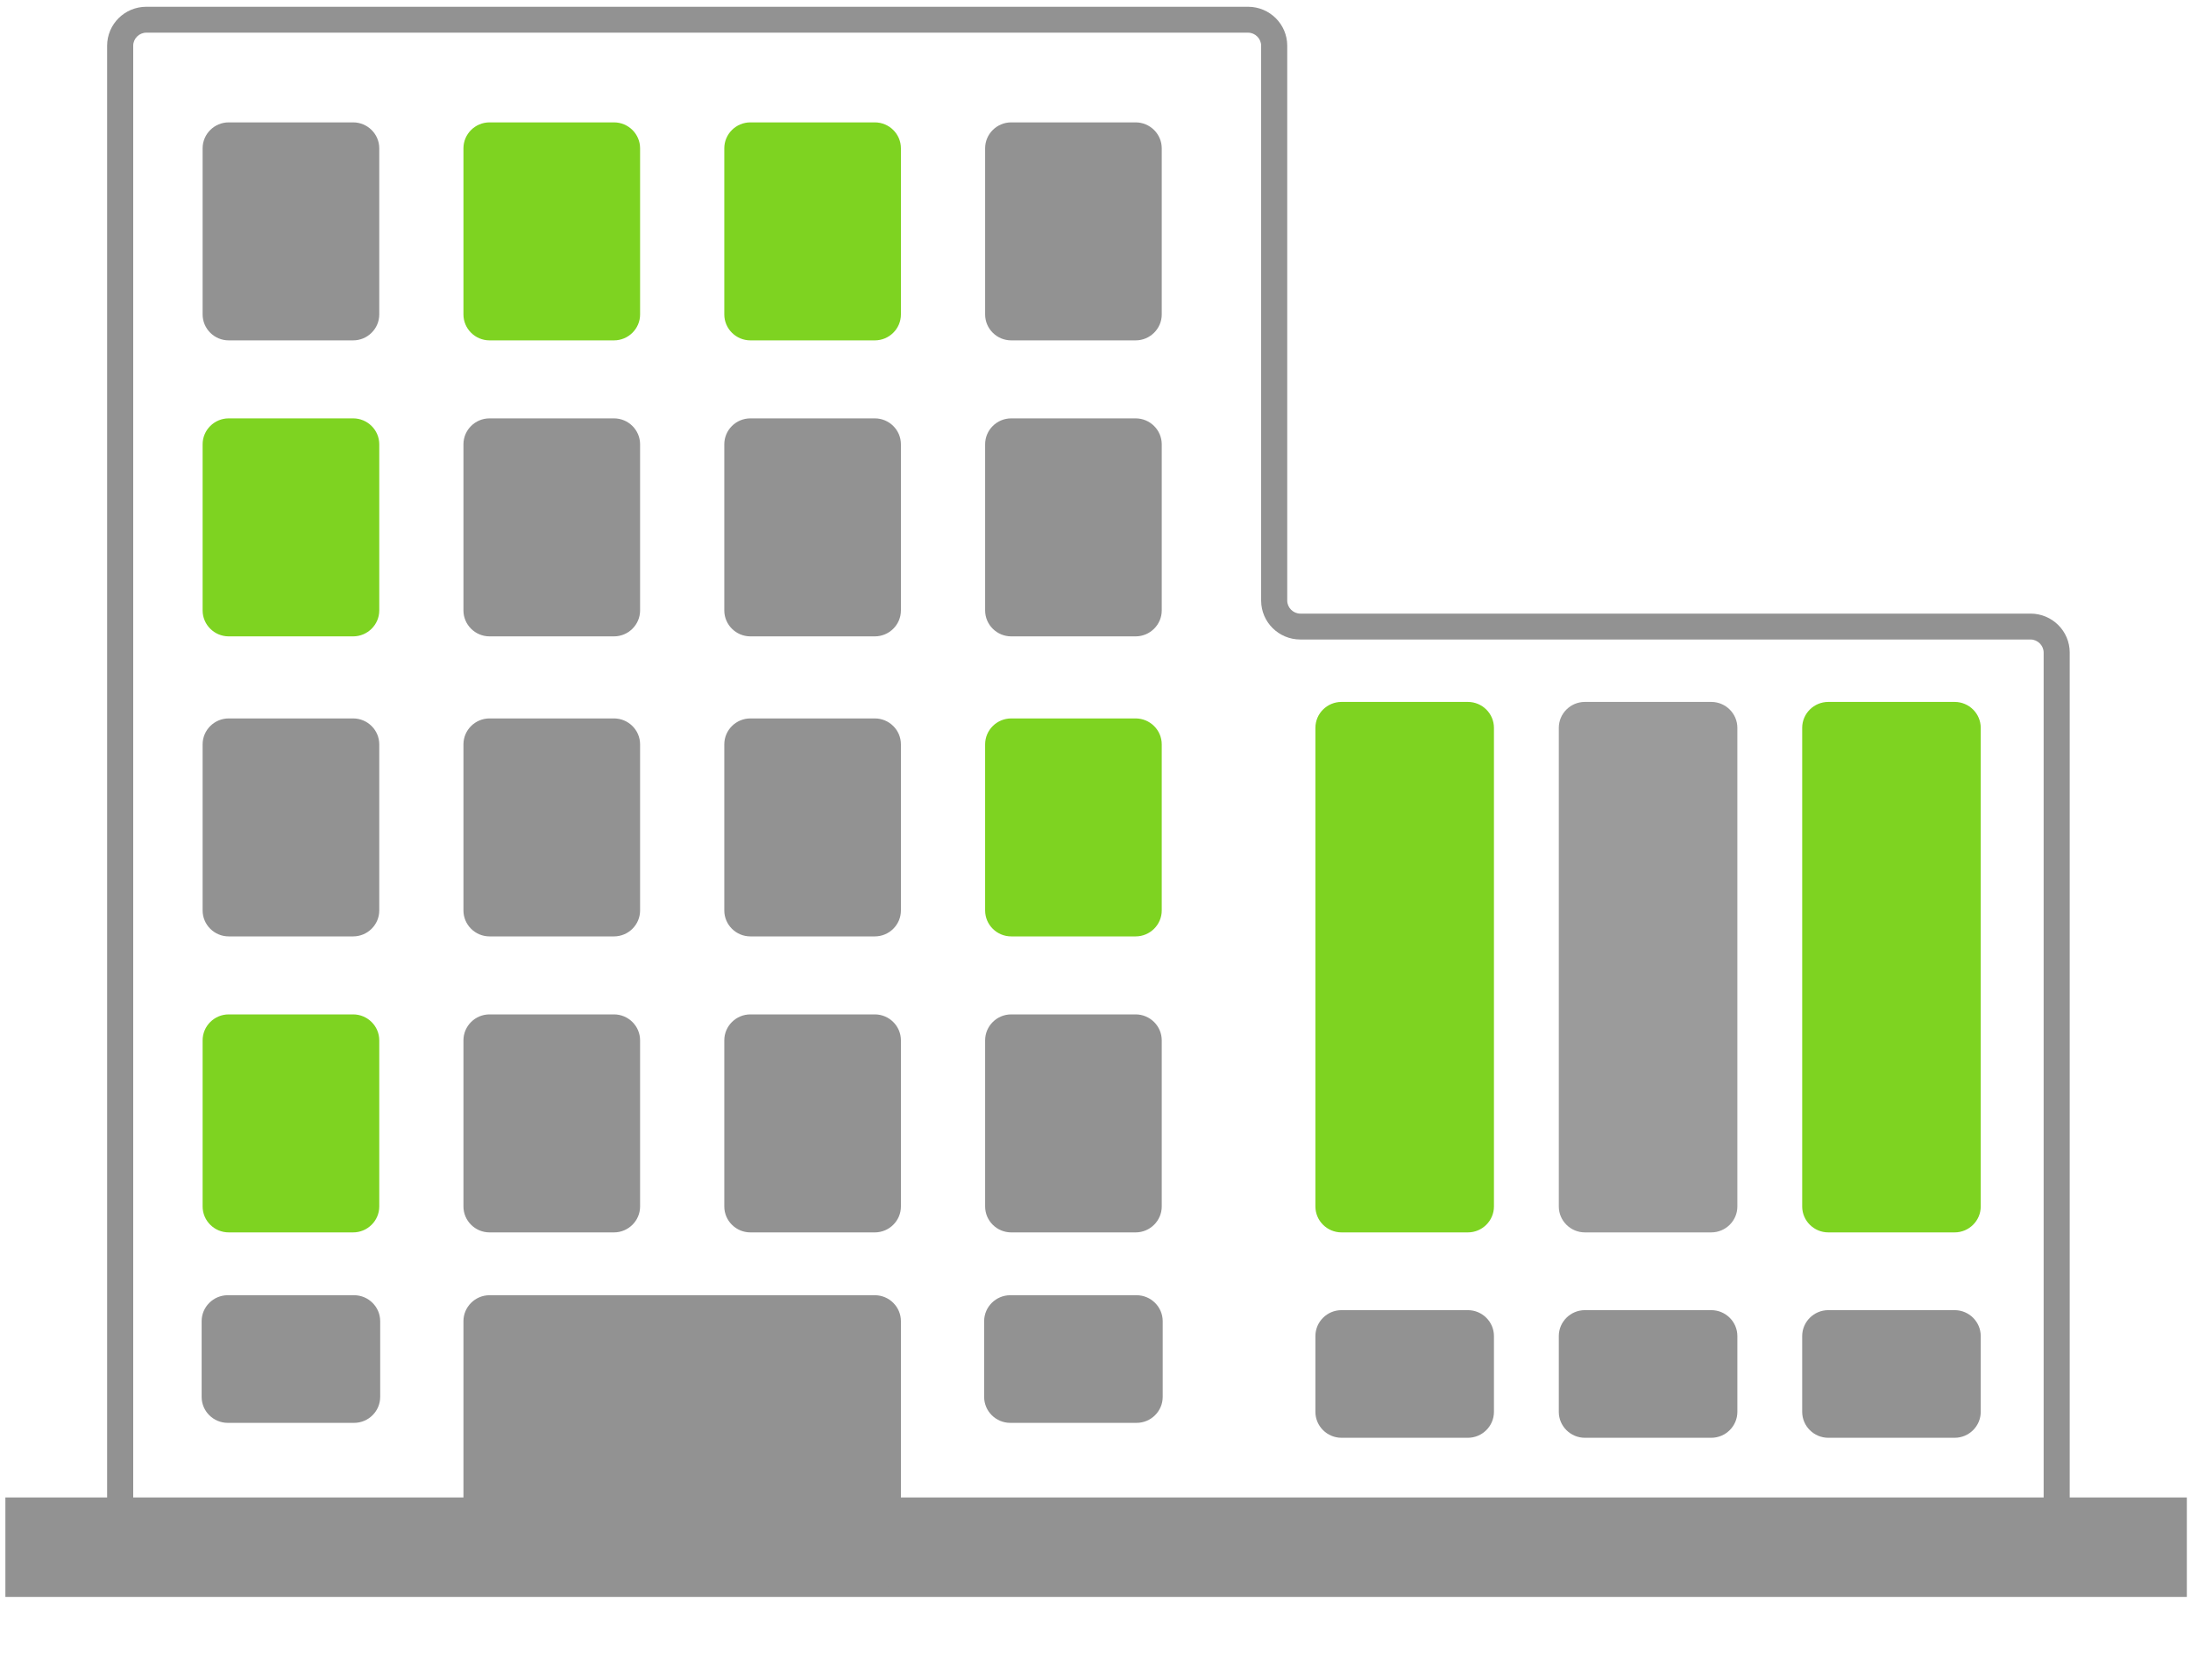 <svg width="90" height="69" viewBox="0 0 90 69" fill="none" xmlns="http://www.w3.org/2000/svg">
<path d="M53.412 25.738V25.206C53.121 25.206 52.877 24.962 52.876 24.673V1.875C52.874 0.993 52.156 0.28 51.269 0.278H6.008C5.12 0.28 4.403 0.993 4.4 1.875V62.464C4.403 63.345 5.12 64.058 6.008 64.06H36.008C36.597 64.06 37.561 64.06 38.15 64.06H51.268C51.857 64.06 52.822 64.06 53.411 64.06H83.411C84.298 64.058 85.016 63.345 85.018 62.464V26.802C85.016 25.921 84.298 25.208 83.411 25.206H53.411V25.738V26.27H83.411C83.701 26.27 83.945 26.514 83.947 26.802V62.464C83.945 62.752 83.701 62.995 83.411 62.996H53.411C52.822 62.996 51.857 62.996 51.268 62.996H38.15C37.561 62.996 36.597 62.996 36.008 62.996H6.008C5.717 62.995 5.472 62.752 5.472 62.464V1.875C5.472 1.586 5.717 1.342 6.008 1.342H51.268C51.558 1.342 51.803 1.586 51.804 1.875V24.673C51.806 25.555 52.524 26.268 53.411 26.27V25.738H53.412Z" fill="#929292"/>
<path d="M0.221 61.513H89.829V65.599H0.221V61.513Z" fill="#929292"/>
<path d="M47.721 49.561C47.721 50.146 47.238 50.625 46.649 50.625H41.537C40.948 50.625 40.466 50.146 40.466 49.561V42.735C40.466 42.149 40.948 41.67 41.537 41.67H46.649C47.238 41.67 47.721 42.149 47.721 42.735V49.561Z" fill="#929292"/>
<path d="M37.007 49.561C37.007 50.146 36.525 50.625 35.936 50.625H30.823C30.234 50.625 29.752 50.146 29.752 49.561V42.735C29.752 42.149 30.234 41.67 30.823 41.67H35.936C36.525 41.67 37.007 42.149 37.007 42.735V49.561Z" fill="#929292"/>
<path d="M26.293 49.561C26.293 50.146 25.811 50.625 25.221 50.625H20.108C19.519 50.625 19.037 50.146 19.037 49.561V42.735C19.037 42.149 19.519 41.67 20.108 41.67H25.221C25.811 41.67 26.293 42.149 26.293 42.735V49.561Z" fill="#929292"/>
<path d="M15.579 49.561C15.579 50.146 15.096 50.625 14.507 50.625H9.394C8.805 50.625 8.323 50.146 8.323 49.561V42.735C8.323 42.149 8.805 41.67 9.394 41.67H14.507C15.096 41.67 15.579 42.149 15.579 42.735V49.561Z" fill="#7ED321"/>
<path d="M47.721 37.402C47.721 37.987 47.238 38.466 46.649 38.466H41.537C40.948 38.466 40.466 37.987 40.466 37.402V30.576C40.466 29.991 40.948 29.512 41.537 29.512H46.649C47.238 29.512 47.721 29.991 47.721 30.576V37.402Z" fill="#7ED321"/>
<path d="M37.007 37.402C37.007 37.987 36.525 38.466 35.936 38.466H30.823C30.234 38.466 29.752 37.987 29.752 37.402V30.576C29.752 29.991 30.234 29.512 30.823 29.512H35.936C36.525 29.512 37.007 29.991 37.007 30.576V37.402Z" fill="#929292"/>
<path d="M26.293 37.402C26.293 37.987 25.811 38.466 25.221 38.466H20.108C19.519 38.466 19.037 37.987 19.037 37.402V30.576C19.037 29.991 19.519 29.512 20.108 29.512H25.221C25.811 29.512 26.293 29.991 26.293 30.576V37.402Z" fill="#929292"/>
<path d="M15.579 37.402C15.579 37.987 15.096 38.466 14.507 38.466H9.394C8.805 38.466 8.323 37.987 8.323 37.402V30.576C8.323 29.991 8.805 29.512 9.394 29.512H14.507C15.096 29.512 15.579 29.991 15.579 30.576V37.402Z" fill="#929292"/>
<path d="M47.721 25.077C47.721 25.662 47.238 26.141 46.649 26.141H41.537C40.948 26.141 40.466 25.662 40.466 25.077V18.25C40.466 17.665 40.948 17.186 41.537 17.186H46.649C47.238 17.186 47.721 17.665 47.721 18.25V25.077Z" fill="#929292"/>
<path d="M37.007 25.077C37.007 25.662 36.525 26.141 35.936 26.141H30.823C30.234 26.141 29.752 25.662 29.752 25.077V18.25C29.752 17.665 30.234 17.186 30.823 17.186H35.936C36.525 17.186 37.007 17.665 37.007 18.25V25.077Z" fill="#929292"/>
<path d="M26.293 25.077C26.293 25.662 25.811 26.141 25.221 26.141H20.108C19.519 26.141 19.037 25.662 19.037 25.077V18.25C19.037 17.665 19.519 17.186 20.108 17.186H25.221C25.811 17.186 26.293 17.665 26.293 18.25V25.077Z" fill="#929292"/>
<path d="M15.579 25.077C15.579 25.662 15.096 26.141 14.507 26.141H9.394C8.805 26.141 8.323 25.662 8.323 25.077V18.25C8.323 17.665 8.805 17.186 9.394 17.186H14.507C15.096 17.186 15.579 17.665 15.579 18.25V25.077Z" fill="#7ED321"/>
<path d="M47.721 12.918C47.721 13.503 47.238 13.982 46.649 13.982H41.537C40.948 13.982 40.466 13.503 40.466 12.918V6.091C40.466 5.506 40.948 5.027 41.537 5.027H46.649C47.238 5.027 47.721 5.506 47.721 6.091V12.918Z" fill="#929292"/>
<path d="M37.007 12.918C37.007 13.503 36.525 13.982 35.936 13.982H30.823C30.234 13.982 29.752 13.503 29.752 12.918V6.091C29.752 5.506 30.234 5.027 30.823 5.027H35.936C36.525 5.027 37.007 5.506 37.007 6.091V12.918Z" fill="#7ED321"/>
<path d="M26.293 12.918C26.293 13.503 25.811 13.982 25.221 13.982H20.108C19.519 13.982 19.037 13.503 19.037 12.918V6.091C19.037 5.506 19.519 5.027 20.108 5.027H25.221C25.811 5.027 26.293 5.506 26.293 6.091V12.918Z" fill="#7ED321"/>
<path d="M15.579 12.918C15.579 13.503 15.096 13.982 14.507 13.982H9.394C8.805 13.982 8.323 13.503 8.323 12.918V6.091C8.323 5.506 8.805 5.027 9.394 5.027H14.507C15.096 5.027 15.579 5.506 15.579 6.091V12.918Z" fill="#929292"/>
<path d="M81.363 54.883C81.363 54.298 80.881 53.819 80.292 53.819H75.101C74.511 53.819 74.029 54.298 74.029 54.883V57.997C74.029 58.583 74.511 59.062 75.101 59.062H80.292C80.881 59.062 81.363 58.583 81.363 57.997V54.883Z" fill="#929292"/>
<path d="M71.366 54.883C71.366 54.298 70.884 53.819 70.294 53.819H65.102C64.513 53.819 64.031 54.298 64.031 54.883V57.997C64.031 58.583 64.513 59.062 65.102 59.062H70.294C70.884 59.062 71.366 58.583 71.366 57.997V54.883Z" fill="#929292"/>
<path d="M61.367 54.883C61.367 54.298 60.885 53.819 60.296 53.819H55.105C54.515 53.819 54.033 54.298 54.033 54.883V57.997C54.033 58.583 54.515 59.062 55.105 59.062H60.296C60.885 59.062 61.367 58.583 61.367 57.997V54.883Z" fill="#929292"/>
<path d="M47.76 54.271C47.76 53.686 47.278 53.206 46.688 53.206H41.498C40.908 53.206 40.426 53.686 40.426 54.271V57.385C40.426 57.97 40.908 58.449 41.498 58.449H46.688C47.278 58.449 47.76 57.97 47.76 57.385V54.271Z" fill="#929292"/>
<path d="M15.617 54.271C15.617 53.686 15.135 53.206 14.546 53.206H9.355C8.765 53.206 8.283 53.686 8.283 54.271V57.385C8.283 57.97 8.765 58.449 9.355 58.449H14.546C15.135 58.449 15.617 57.97 15.617 57.385V54.271Z" fill="#929292"/>
<path d="M81.363 49.561C81.363 50.146 80.881 50.625 80.292 50.625H75.101C74.511 50.625 74.029 50.146 74.029 49.561V29.898C74.029 29.312 74.511 28.834 75.101 28.834H80.292C80.881 28.834 81.363 29.312 81.363 29.898V49.561Z" fill="#7ED321"/>
<path d="M71.366 49.561C71.366 50.146 70.884 50.625 70.294 50.625H65.102C64.513 50.625 64.031 50.146 64.031 49.561V29.898C64.031 29.312 64.513 28.834 65.102 28.834H70.294C70.884 28.834 71.366 29.312 71.366 29.898V49.561Z" fill="#9B9B9B"/>
<path d="M61.367 49.561C61.367 50.146 60.885 50.625 60.296 50.625H55.105C54.515 50.625 54.033 50.146 54.033 49.561V29.898C54.033 29.312 54.515 28.834 55.105 28.834H60.296C60.885 28.834 61.367 29.312 61.367 29.898V49.561Z" fill="#7ED321"/>
<path d="M30.823 53.206C30.233 53.206 29.269 53.206 28.68 53.206H20.108C19.519 53.206 19.037 53.686 19.037 54.271V64.276C19.037 64.862 19.519 65.341 20.108 65.341H28.68C29.269 65.341 30.233 65.341 30.823 65.341H35.936C36.525 65.341 37.007 64.862 37.007 64.276V54.271C37.007 53.686 36.525 53.206 35.936 53.206H30.823Z" fill="#929292"/>
</svg>
